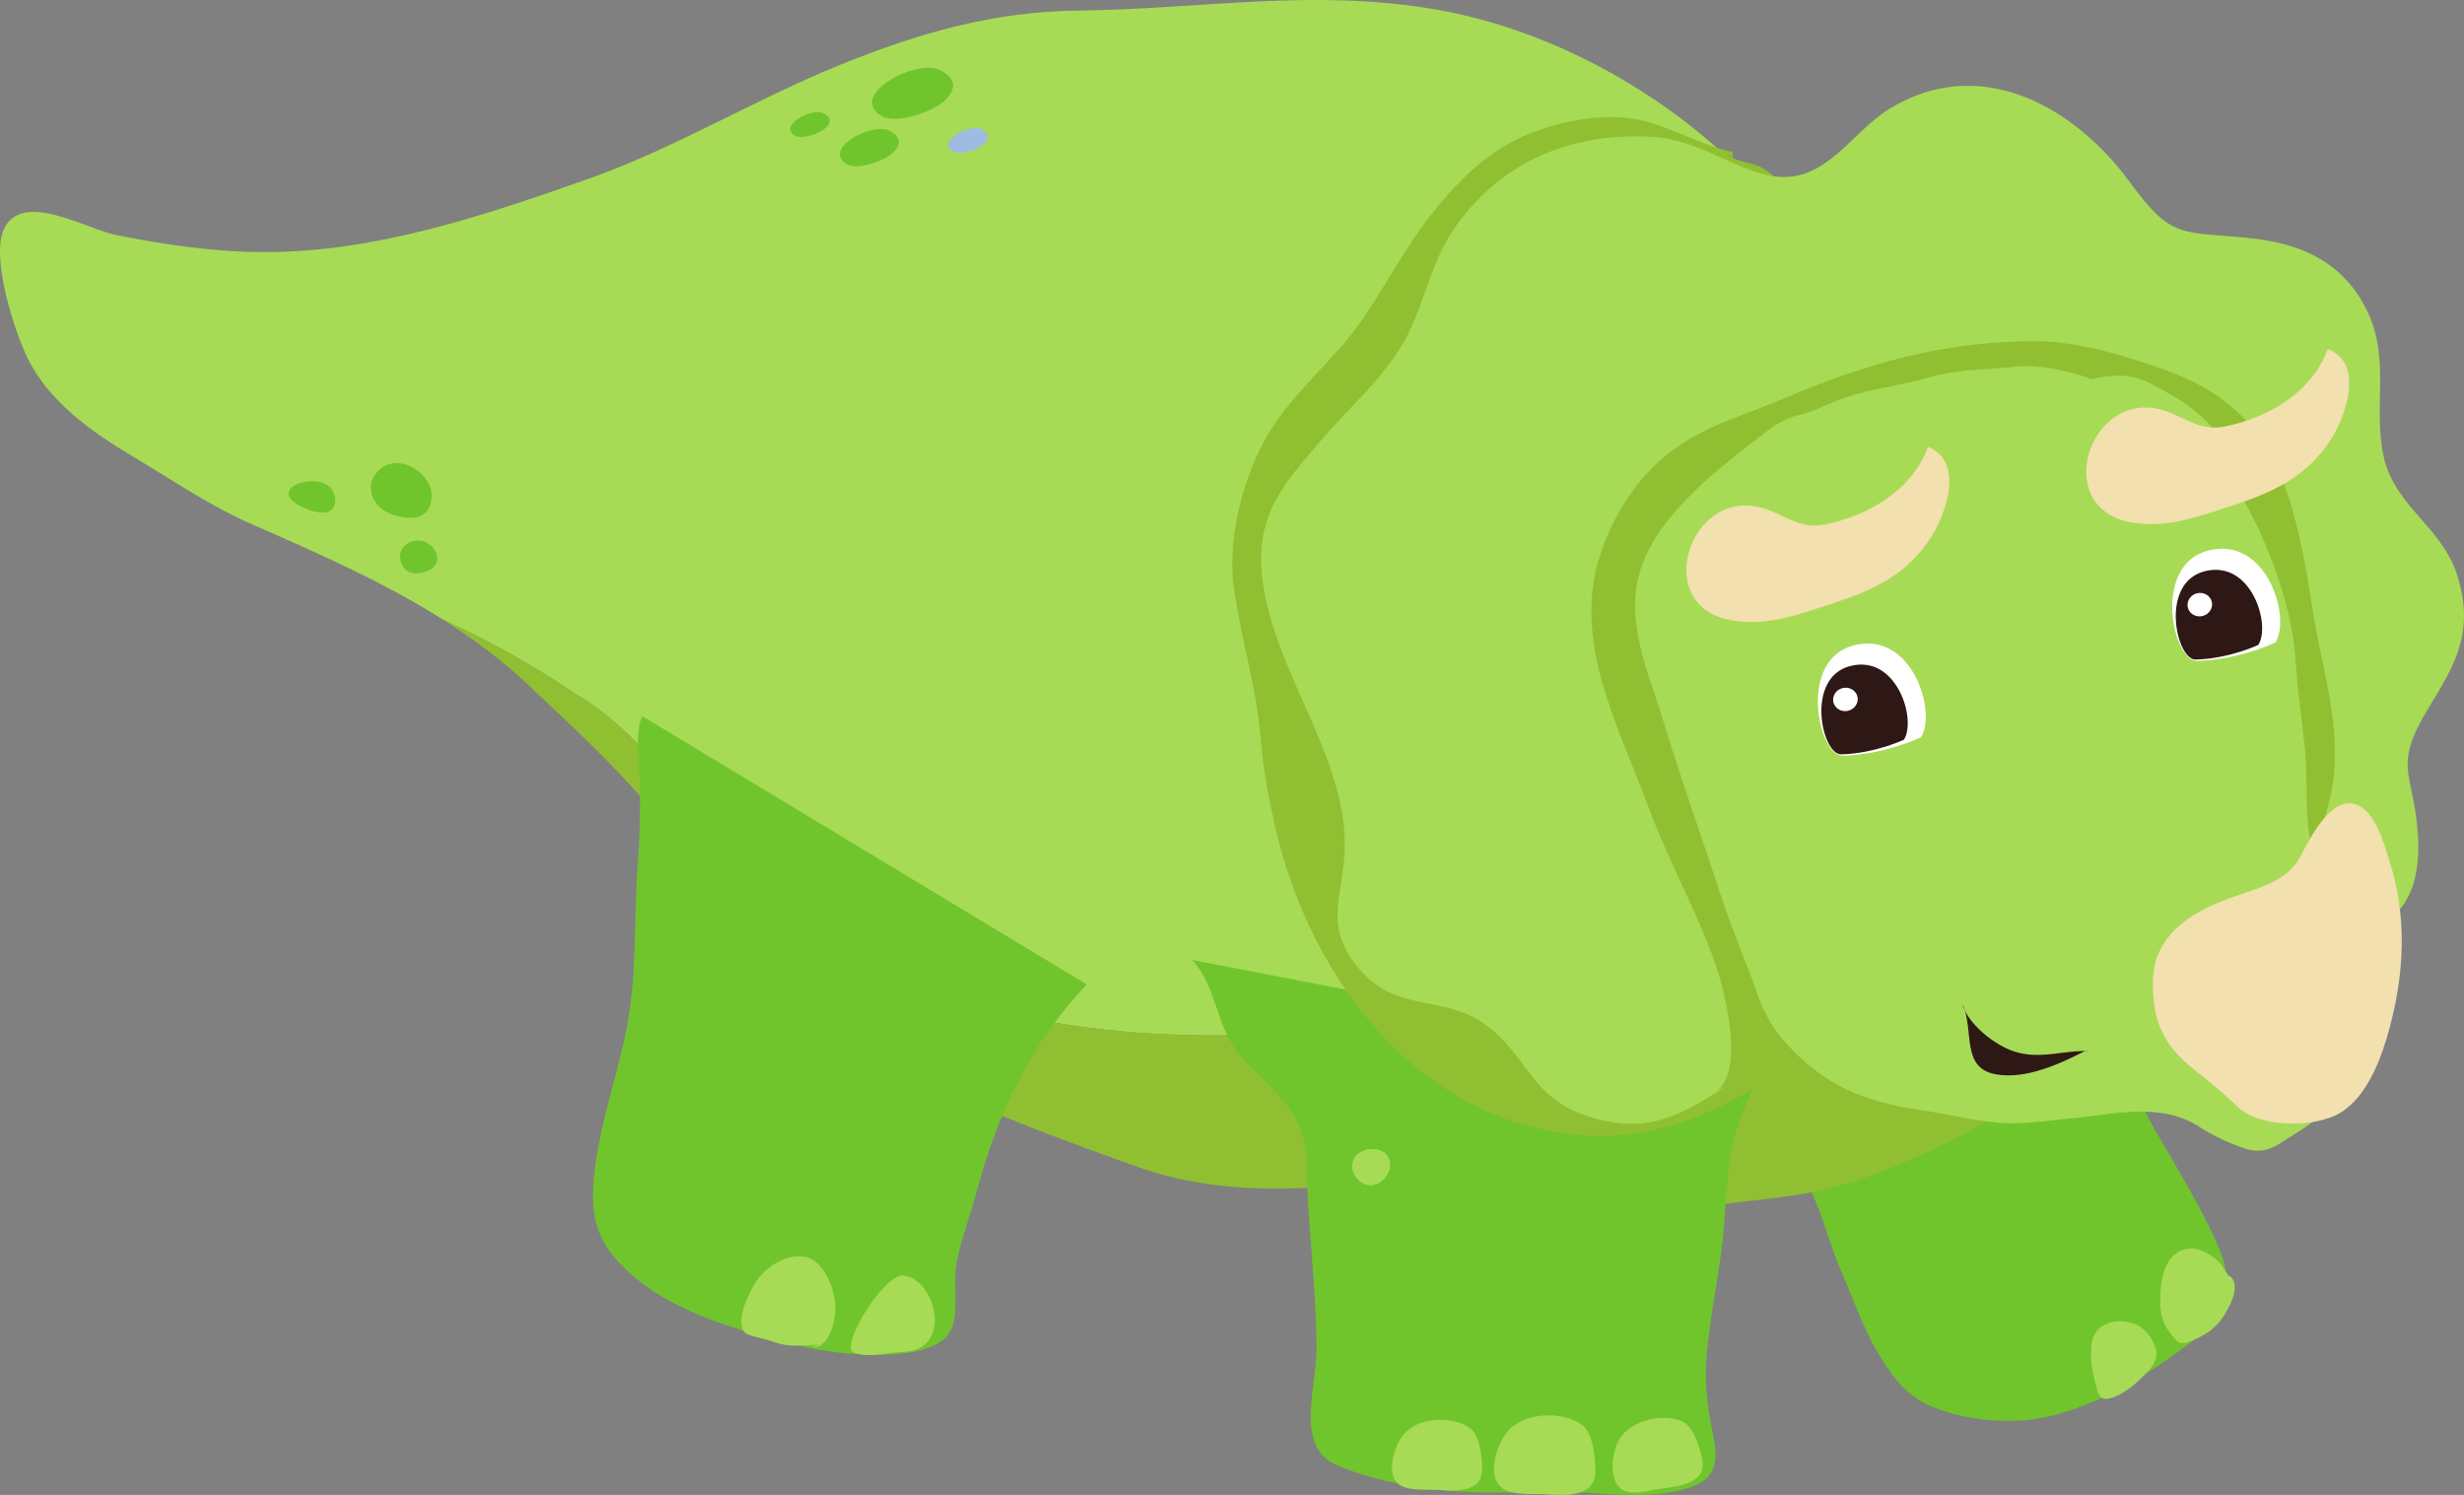 <?xml version="1.0" encoding="UTF-8" standalone="no"?>
<!-- Created with Inkscape (http://www.inkscape.org/) -->

<svg
   version="1.1"
   id="svg1"
   width="424.746"
   height="257.723"
   viewBox="0 0 424.746 257.723"
   xmlns="http://www.w3.org/2000/svg"
   xmlns:svg="http://www.w3.org/2000/svg">
  <rect x="0" y="0" width="424.746" height="257.723" fill="#808080" stroke="none"/>
  <defs
     id="defs1" />
  <g
     id="g1"
     transform="translate(-26.476,-1037.076)">
    <g
       id="g335"
       transform="translate(16.548,-28.131)">
      <g
         id="g340"
         transform="translate(-9.929,16.548)">
        <path
           id="path102"
           d="m 327.052,1247.319 c 5.347,3.48 7.513,14.321 9.907,19.799 2.275,5.209 4.195,11.027 7.244,15.804 2.492,3.904 4.616,6.545 8.727,8.252 4.847,2.012 10.943,2.783 16.203,2.295 10.211,-0.944 21.064,-7.7 29.032,-13.916 4.887,-3.812 6.813,-9.472 4.429,-15.164 -2.357,-5.629 -5.336,-10.728 -8.36,-15.98 -3.236,-5.62 -6.868,-10.7 -6.892,-17.433 l -60.289,16.344"
           style="fill:#70c52d;fill-opacity:1;fill-rule:nonzero;stroke:none;stroke-width:0.133" />
        <path
           id="path103"
           d="m 158.036,1208.822 c -15.98,-11.622 -21.791,-30.508 -39.223,-40.677 -7.286,-4.968 -14.802,-9.097 -22.506,-12.611 -10.358,-6.567 -21.72,-11.54 -32.998,-16.476 -7.295,-3.192 -13.827,-7.705 -20.692,-11.792 -6.968,-4.149 -14.257,-9.313 -17.962,-16.771 -2.261,-4.552 -6.441,-17.421 -4.114,-22.357 3.168,-6.72 14.151,0.02 19.475,1.073 8.474,1.676 16.934,2.917 25.665,2.907 19.093,-0.021 37.658,-6.327 55.204,-12.483 15.19,-5.328 28.995,-13.805 43.886,-19.836 13.652,-5.528 26.439,-9.153 40.921,-9.315 21.288,-0.237 40.54,-3.872 61.751,-0.175 18.627,3.248 37.227,13.103 51.016,26.288 9.98,9.543 16.951,20.827 23.28,32.949 2.401,4.601 5.657,6.172 9.253,9.643 3.72,3.591 6.62,7.941 10.252,11.619 6.645,6.725 13.276,17.843 16.384,26.737 4.083,11.687 3.527,24.216 5.263,36.319 0.468,3.259 0.552,6.321 0.335,9.267 -11.327,8.541 -24.553,14.406 -37.787,14.406 -62.467,-1.452 -127.84,27.603 -187.403,-8.716"
           style="fill:#a7db55;fill-opacity:1;fill-rule:nonzero;stroke:none;stroke-width:0.133" />
        <path
           id="path104"
           d="m 118.812,1168.145 c 17.433,10.169 23.244,29.055 39.223,40.677 59.563,36.319 124.936,7.264 187.403,8.716 13.233,0 26.46,-5.865 37.787,-14.406 -0.597,8.07 -3.528,15.221 -7.552,22.857 -6.925,13.142 -14.044,17.13 -27.305,22.918 -6.417,2.801 -12.261,4.807 -19.196,5.817 -7.685,1.12 -15.327,1.64 -22.892,3.007 -7.489,1.353 -15.449,-0.748 -22.924,-1.635 -9.044,-1.073 -17.991,0.623 -27.123,-1.27 -4.293,-0.889 -7.507,-1.514 -11.877,-1.343 -9.735,0.38 -19.313,-0.367 -28.693,-3.747 -22.457,-8.093 -49.733,-17.816 -66.347,-35.817 -5.291,-5.733 -7.853,-13.081 -12.276,-19.403 -7.116,-10.169 -17.101,-19.261 -26.103,-27.756 -4.531,-4.276 -9.457,-7.945 -14.63,-11.225 7.704,3.513 15.22,7.643 22.506,12.611"
           style="fill:#91bf32;fill-opacity:1;fill-rule:nonzero;stroke:none;stroke-width:0.133" />
        <path
           id="path105"
           d="m 225.346,1214.149 c 4.151,4.357 4.104,11.258 7.913,15.993 4.744,5.9 11.695,9.717 11.793,18.403 0.127,11.002 1.772,21.852 1.736,33.014 -0.021,6.517 -3.86,16.712 3.703,19.792 10.608,4.316 22.499,5.076 33.704,4.436 8.02,-0.453 16.541,1.533 24.335,0 6.509,-1.28 7.916,-3.874 6.616,-9.881 -0.96,-4.436 -1.539,-8.864 -1.088,-13.72 0.54,-5.818 1.689,-11.72 2.481,-17.512 0.783,-5.716 0.773,-11.598 1.669,-17.261 0.805,-5.092 3.455,-9.503 4.955,-14.379 l -97.817,-18.886"
           style="fill:#70c52d;fill-opacity:1;fill-rule:nonzero;stroke:none;stroke-width:0.133" />
        <path
           id="path106"
           d="m 318.564,1075.897 c -0.047,-0.367 0.039,-0.672 -0.055,-1.036 -5.356,-1.139 -10.253,-4.195 -15.925,-5.5 -5.947,-1.369 -13.364,0.109 -18.887,2.259 -7.315,2.847 -12.761,8.467 -17.443,14.456 -4.615,5.905 -7.716,12.215 -11.967,18.24 -4.611,6.536 -11.396,11.869 -15.636,18.876 -4.329,7.156 -7.32,18.051 -6.108,26.715 0.627,4.479 1.611,8.809 2.527,13.129 0.917,4.321 1.765,8.631 2.121,13.068 0.365,4.241 1.035,8.584 2.008,12.919 3.789,18.921 14.509,38.216 31.429,48.325 3.384,2.023 7.015,3.676 10.879,4.868 42.14,13.093 68.289,-34.847 95.891,-59.543 7.264,-5.811 2.907,-17.433 0.113,-26.275 -1.973,-5.545 -3.349,-11.273 -5.359,-17.008 -2.943,-8.395 -5.599,-17.379 -11.372,-24.268 -4.736,-5.653 -10.364,-10.56 -15.697,-15.612 -3.708,-3.511 -6.251,-8.272 -10.177,-11.565 -2.075,-1.739 -4.077,-2.689 -5.9,-4.784 -2.088,-2.399 -2.909,-4.292 -5.72,-5.731 -1.741,-0.891 -4.381,-0.812 -5.813,-2.26 l 1.091,0.727"
           style="fill:#91bf32;fill-opacity:1;fill-rule:nonzero;stroke:none;stroke-width:0.133" />
        <path
           id="path107"
           d="m 247.785,1124.348 c -5.872,6.936 -11.192,12.24 -10.463,22.468 1.199,16.816 14.912,31.909 14.331,48.448 -0.277,7.924 -3.864,13.083 2.621,20.581 6.517,7.535 14.312,4.179 21.593,9.417 7.256,5.22 7.839,12.56 17.408,15.732 10.62,3.52 16.297,0.021 25.228,-5.784 14.232,-9.251 26.168,-2.073 41.599,-1.157 18.659,1.107 24.057,-13.809 38.761,-20.173 14.152,-6.126 39.495,3.789 37.772,-21.523 -0.741,-10.885 -4.519,-11.303 2.104,-22.063 4.481,-7.281 7.732,-12.971 4.652,-22.587 -2.628,-8.209 -10.684,-11.699 -12.612,-20.239 -1.928,-8.541 1.207,-16.825 -2.887,-25.231 -4.036,-8.288 -11.236,-11.641 -20.335,-12.54 -11.823,-1.169 -13.352,0.244 -20.58,-9.663 -9.233,-12.656 -25.535,-22.348 -41.427,-12.613 -6.405,3.924 -10.797,12.573 -19.369,11.695 -6.667,-0.684 -13.272,-6.356 -21.283,-6.852 -13.861,-0.859 -25.988,4.015 -34.116,15.428 -4.152,5.828 -5.176,12.489 -8.239,18.604 -3.551,7.091 -9.672,12.043 -14.76,18.051"
           style="fill:#a7db55;fill-opacity:1;fill-rule:nonzero;stroke:none;stroke-width:0.133" />
        <path
           id="path108"
           d="m 334.18,1232.429 c -7.331,0 -12.351,1.396 -18.484,4.303 4.928,-3.16 1.541,-16.944 0.044,-21.344 -3.177,-9.337 -8.208,-18.08 -11.633,-27.376 -5.259,-14.272 -13.605,-29.108 -8.151,-44.489 2.727,-7.685 7.452,-14.384 14.333,-18.693 5.537,-3.465 11.365,-5.011 17.009,-7.439 14.088,-6.059 27.9,-9.987 43.663,-9.905 7.345,0.039 15.865,2.675 22.7,5.165 7.927,2.891 14.485,7.856 18.249,15.545 3.625,7.403 5.333,17.237 6.521,25.156 1.583,10.552 5.363,20.741 3.367,31.588 -0.34,1.843 -0.98,3.536 -1.269,5.355 -0.467,2.928 0.303,6.181 -0.276,9.091 -0.759,3.813 -3.417,7.339 -6.255,10.162 -3.779,3.763 -6.716,8.043 -11.441,10.816 -6.844,4.014 -12.915,6.814 -20.8,8.344 -10.907,2.114 -22.261,5.924 -33.451,5.192 -2.121,-0.14 -4.64,-1.224 -6.863,-1.552 -1.968,-0.289 -6.661,0.308 -7.264,-0.281 v 0.362"
           style="fill:#91bf32;fill-opacity:1;fill-rule:nonzero;stroke:none;stroke-width:0.133" />
        <path
           id="path109"
           d="m 302.053,1149.254 c -1.471,8.171 2.208,16.059 4.541,23.733 3.047,10.029 6.636,20.008 9.872,29.952 1.815,5.577 4.193,11.039 6.12,16.522 1.66,4.725 3.355,7.424 7.013,10.973 6.381,6.189 13.135,8.427 21.799,9.673 4.299,0.62 8.755,1.771 13.068,2.126 3.944,0.324 8.136,-0.368 12.057,-0.726 7.595,-0.693 15.733,-2.974 22.507,1.45 2.28,1.491 5.099,2.792 7.748,3.699 2.065,0.708 4.069,0.421 5.945,-0.788 2.511,-1.619 5.849,-3.479 7.924,-5.639 5.869,-6.108 4.719,-16.828 3.617,-24.4 -1.215,-8.339 -5.533,-16.044 -6.489,-24.442 -0.509,-4.467 -0.153,-9.063 -0.592,-13.564 -0.487,-4.988 -1.288,-10.015 -1.581,-15.001 -0.615,-10.46 -5.567,-22.892 -11.145,-31.551 -4.193,-6.511 -12.195,-12.119 -19.216,-15.337 -5.009,-2.296 -12.272,-4.643 -17.808,-4.063 -5.292,0.553 -9.921,0.383 -15.027,1.847 -4.829,1.385 -9.867,1.911 -14.636,3.527 -2.717,0.921 -4.933,2.3 -7.733,2.935 -2.821,0.639 -4.684,2.096 -6.995,3.891 -7.971,6.189 -19.096,14.668 -20.989,25.183"
           style="fill:#a7db55;fill-opacity:1;fill-rule:nonzero;stroke:none;stroke-width:0.133" />
        <path
           id="path110"
           d="m 423.301,1240.492 c 4.747,-2.878 7.184,-9.743 8.517,-14.763 2.537,-9.555 2.973,-19.174 -0.101,-28.77 -0.943,-2.94 -2.536,-9.109 -6.319,-9.759 -4.16,-0.715 -7.517,6.375 -9.04,9.191 -2.299,4.252 -7.272,5.375 -11.651,6.936 -5.127,1.827 -10.631,4.577 -12.833,9.86 -1.133,2.716 -1.035,6.123 -0.611,9.043 0.7,4.823 3.293,8.03 6.989,10.964 2.601,2.064 4.985,3.983 7.323,6.272 3.755,3.678 13.368,3.67 17.725,1.027"
           style="fill:#f2e0af;fill-opacity:1;fill-rule:nonzero;stroke:none;stroke-width:0.133" />
        <path
           id="path111"
           d="m 207.178,1218.365 c -7.815,8.351 -13.047,17.631 -16.781,28.49 -1.207,3.508 -2.145,7.168 -3.169,10.604 -0.924,3.105 -2.043,6.16 -2.561,9.46 -0.471,2.992 0.435,8.136 -0.791,10.886 -2.825,6.347 -19.736,4.332 -24.62,3.187 -9.843,-2.308 -21.629,-5.287 -29.606,-11.807 -7.482,-6.116 -8.417,-11.215 -7.068,-20.36 1.179,-7.992 4.018,-15.878 5.456,-23.763 1.675,-9.181 1.043,-18.541 1.789,-27.881 0.327,-4.087 0.372,-8.193 0.372,-12.349 0,-3.631 -1.049,-9.745 0.363,-12.713 l 76.617,46.246"
           style="fill:#70c52d;fill-opacity:1;fill-rule:nonzero;stroke:none;stroke-width:0.133" />
        <path
           id="path112"
           d="m 350.993,1175.774 c 0,0 -6.192,2.971 -13.487,3.159 -4.188,0.104 -7.833,-16.5 1.913,-19.016 10.056,-2.601 14.363,11.56 11.573,15.857"
           style="fill:#ffffff;fill-opacity:1;fill-rule:nonzero;stroke:none;stroke-width:0.133" />
        <path
           id="path113"
           d="m 348.053,1176.182 c 0,0 -4.96,2.368 -10.792,2.524 -3.36,0.081 -6.269,-13.204 1.531,-15.224 8.047,-2.075 11.491,9.263 9.261,12.7"
           style="fill:#2e1816;fill-opacity:1;fill-rule:nonzero;stroke:none;stroke-width:0.133" />
        <path
           id="path114"
           d="m 335.912,1169.77 c 0.281,1.072 1.429,1.713 2.56,1.421 1.141,-0.295 1.836,-1.408 1.559,-2.483 -0.287,-1.083 -1.429,-1.713 -2.56,-1.421 -1.143,0.284 -1.837,1.4 -1.559,2.483"
           style="fill:#ffffff;fill-opacity:1;fill-rule:nonzero;stroke:none;stroke-width:0.133" />
        <path
           id="path115"
           d="m 412.084,1159.436 c 0,0 -6.192,2.971 -13.487,3.159 -4.188,0.104 -7.833,-16.501 1.913,-19.016 10.056,-2.601 14.363,11.56 11.573,15.857"
           style="fill:#ffffff;fill-opacity:1;fill-rule:nonzero;stroke:none;stroke-width:0.133" />
        <path
           id="path116"
           d="m 409.144,1159.842 c 0,0 -4.96,2.369 -10.791,2.525 -3.361,0.081 -6.271,-13.205 1.529,-15.224 8.047,-2.075 11.491,9.263 9.261,12.699"
           style="fill:#2e1816;fill-opacity:1;fill-rule:nonzero;stroke:none;stroke-width:0.133" />
        <path
           id="path117"
           d="m 397.002,1153.432 c 0.281,1.071 1.429,1.713 2.56,1.42 1.141,-0.293 1.836,-1.407 1.559,-2.483 -0.287,-1.081 -1.429,-1.712 -2.56,-1.42 -1.143,0.283 -1.837,1.4 -1.559,2.483"
           style="fill:#ffffff;fill-opacity:1;fill-rule:nonzero;stroke:none;stroke-width:0.133" />
        <path
           id="path118"
           d="m 380.305,1229.886 c -4.541,-0.312 -8.704,1.571 -13.348,0.01 -3.395,-1.14 -8.048,-4.857 -8.835,-8.233 2.135,4.623 -0.355,11.136 5.839,12.219 5.091,0.892 10.921,-1.793 15.253,-3.995 h 1.091"
           style="fill:#2e1816;fill-opacity:1;fill-rule:nonzero;stroke:none;stroke-width:0.133" />
        <path
           id="path119"
           d="m 309.493,1143.63 c -0.779,3 -1.888,7.896 0.948,10.164 1.992,1.592 6.904,2.479 9.58,2.365 4.665,-0.196 7.263,-2.283 8.761,-6.675 1.363,-3.996 2.001,-10.711 -2.048,-13.163 -6.844,-4.147 -15.224,-0.456 -17.241,7.308"
           style="fill:#a7db55;fill-opacity:1;fill-rule:nonzero;stroke:none;stroke-width:0.133" />
        <path
           id="path120"
           d="m 317.886,1155.513 c -13.172,-2.727 -6.857,-22.303 5.247,-19.425 4.004,0.951 6.66,3.901 11.188,3.011 7.724,-1.521 15.244,-6.057 17.857,-13.389 6.375,2.456 3.123,11.552 0.564,15.561 -3.936,6.163 -9.567,8.988 -16.252,11.167 -5.976,1.948 -12.093,4.424 -18.604,3.076"
           style="fill:#f2e0af;fill-opacity:1;fill-rule:nonzero;stroke:none;stroke-width:0.133" />
        <path
           id="path121"
           d="m 404.637,1136.185 c 2.524,-8.068 -3.405,-15.411 -9.805,-19.021 -2.864,-1.616 -5.175,-3.329 -8.531,-3.681 -2.909,-0.307 -6.176,0.409 -8.729,1.679 -1.873,0.931 -3.853,2.749 -5.257,4.317 l 32.323,16.707"
           style="fill:#a7db55;fill-opacity:1;fill-rule:nonzero;stroke:none;stroke-width:0.133" />
        <path
           id="path122"
           d="m 378.429,1126.742 c -0.779,3 -1.889,7.896 0.948,10.164 1.992,1.592 6.904,2.479 9.58,2.365 4.665,-0.196 7.263,-2.283 8.761,-6.675 1.363,-3.996 2.001,-10.711 -2.048,-13.163 -6.844,-4.147 -15.224,-0.456 -17.241,7.308"
           style="fill:#a7db55;fill-opacity:1;fill-rule:nonzero;stroke:none;stroke-width:0.133" />
        <path
           id="path123"
           d="m 386.821,1138.625 c -13.171,-2.727 -6.857,-22.303 5.248,-19.425 4.004,0.951 6.66,3.901 11.188,3.011 7.723,-1.521 15.244,-6.057 17.857,-13.389 6.375,2.456 3.123,11.552 0.563,15.561 -3.935,6.163 -9.565,8.988 -16.251,11.167 -5.976,1.948 -12.095,4.424 -18.605,3.076"
           style="fill:#f2e0af;fill-opacity:1;fill-rule:nonzero;stroke:none;stroke-width:0.133" />
        <path
           id="path124"
           d="m 171.725,1068.604 c -5.739,-3.624 6.027,-9.801 10.073,-7.9 4.447,2.088 1.796,5.256 -1.435,6.823 -2.164,1.049 -6.552,2.395 -8.639,1.077"
           style="fill:#70c52d;fill-opacity:1;fill-rule:nonzero;stroke:none;stroke-width:0.133" />
        <path
           id="path125"
           d="m 156.837,1072.006 c -2.791,-1.763 2.931,-4.765 4.897,-3.841 2.163,1.016 0.873,2.556 -0.697,3.317 -1.052,0.509 -3.185,1.164 -4.2,0.524"
           style="fill:#70c52d;fill-opacity:1;fill-rule:nonzero;stroke:none;stroke-width:0.133" />
        <path
           id="path126"
           d="m 165.75,1076.917 c -4.185,-2.643 4.395,-7.148 7.347,-5.761 3.243,1.523 1.309,3.833 -1.047,4.976 -1.579,0.765 -4.779,1.745 -6.3,0.785"
           style="fill:#70c52d;fill-opacity:1;fill-rule:nonzero;stroke:none;stroke-width:0.133" />
        <path
           id="path127"
           d="m 184.114,1074.757 c -2.791,-1.761 2.931,-4.765 4.897,-3.841 2.163,1.016 0.875,2.556 -0.697,3.317 -1.052,0.511 -3.185,1.164 -4.2,0.524"
           style="fill:#9ebbe4;fill-opacity:1;fill-rule:nonzero;stroke:none;stroke-width:0.133" />
        <path
           id="path128"
           d="m 306.714,1305.228 c 3.016,-0.387 7.475,-1.04 6.547,-5.147 -0.428,-1.901 -1.405,-5.433 -3.373,-6.353 -3.315,-1.55 -9.036,-0.167 -10.905,3.086 -1.473,2.564 -2.092,8.52 1.744,9.093 1.836,0.267 4.135,-0.453 5.988,-0.68"
           style="fill:#a7db55;fill-opacity:1;fill-rule:nonzero;stroke:none;stroke-width:0.133" />
        <path
           id="path129"
           d="m 286.534,1306.281 c 3.411,0.227 8.468,0.493 8.34,-4.246 -0.059,-2.191 -0.367,-6.299 -2.337,-7.743 -3.317,-2.431 -9.931,-2.151 -12.7,1.029 -2.184,2.508 -4.164,8.946 -0.056,10.4 1.967,0.707 4.657,0.414 6.753,0.56"
           style="fill:#a7db55;fill-opacity:1;fill-rule:nonzero;stroke:none;stroke-width:0.133" />
        <path
           id="path130"
           d="m 267.924,1305.535 c 3.033,0.2 7.532,0.44 7.419,-3.778 -0.052,-1.948 -0.326,-5.602 -2.08,-6.887 -2.95,-2.162 -8.832,-1.913 -11.296,0.916 -1.941,2.231 -3.703,7.962 -0.049,9.255 1.749,0.627 4.141,0.36 6.007,0.494"
           style="fill:#a7db55;fill-opacity:1;fill-rule:nonzero;stroke:none;stroke-width:0.133" />
        <path
           id="path131"
           d="m 404.033,1268.626 c -1.052,-1.453 -1.432,-2.537 -3.06,-3.537 -1.1,-0.676 -2.409,-1.325 -3.744,-1.184 -3.792,0.402 -4.795,4.417 -4.943,7.595 -0.097,2.092 -0.107,4.112 0.972,5.94 0.395,0.67 1.637,2.421 2.3,2.689 0.973,0.395 2.893,-0.677 3.783,-1.116 1.339,-0.661 2.739,-1.882 3.577,-3.096 1.111,-1.608 3.292,-5.415 1.477,-7.169 l -0.363,-0.121"
           style="fill:#a7db55;fill-opacity:1;fill-rule:nonzero;stroke:none;stroke-width:0.133" />
        <path
           id="path132"
           d="m 388.418,1286.761 c 1.495,-1.479 3.681,-3.155 3.055,-5.519 -0.507,-1.911 -1.893,-3.699 -3.777,-4.386 -3.028,-1.104 -6.859,-0.063 -7.273,3.417 -0.236,1.983 -0.035,4.346 0.491,6.24 0.324,1.163 0.524,3.21 1.813,3.298 1.747,0.119 4.489,-1.861 5.692,-3.05"
           style="fill:#a7db55;fill-opacity:1;fill-rule:nonzero;stroke:none;stroke-width:0.133" />
        <path
           id="path133"
           d="m 166.966,1281.79 c 2.092,0.844 4.223,0.409 6.367,0.115 1.525,-0.21 3.272,-0.073 4.711,-0.693 2.892,-1.247 3.343,-4.428 2.651,-7.204 -0.607,-2.436 -2.46,-5.117 -5.045,-5.443 -3.443,-0.43 -11.049,12.271 -8.683,13.226"
           style="fill:#a7db55;fill-opacity:1;fill-rule:nonzero;stroke:none;stroke-width:0.133" />
        <path
           id="path134"
           d="m 159.852,1280.914 c 2.791,0.152 3.853,-3.962 3.995,-6.125 0.173,-2.666 -1.029,-6.514 -3.136,-8.375 -3.307,-2.921 -8.457,0.124 -10.437,3.06 -1.284,1.903 -3.734,6.902 -2.046,8.901 0.455,0.539 3.349,1.083 4.061,1.32 0.879,0.293 1.942,0.668 2.852,0.815 1.388,0.221 3.12,0.142 4.531,0.04 0.541,-0.039 0.933,-0.01 1.452,-0.181 l -1.271,0.545"
           style="fill:#a7db55;fill-opacity:1;fill-rule:nonzero;stroke:none;stroke-width:0.133" />
        <path
           id="path135"
           d="m 76.32,1136.916 c 1.819,-0.583 1.542,-3.109 0.441,-4.247 -0.902,-0.932 -2.403,-1.099 -3.63,-1.033 -2.18,0.113 -5.189,1.659 -2.44,3.692 1.224,0.905 4.052,2.093 5.629,1.588"
           style="fill:#70c52d;fill-opacity:1;fill-rule:nonzero;stroke:none;stroke-width:0.133" />
        <path
           id="path136"
           d="m 94.261,1134.344 c 0.237,-4.168 -5.787,-7.764 -9.049,-4.676 -2.96,2.803 -0.959,6.769 2.503,7.773 3.119,0.904 6.322,0.84 6.546,-3.097"
           style="fill:#70c52d;fill-opacity:1;fill-rule:nonzero;stroke:none;stroke-width:0.133" />
        <path
           id="path137"
           d="m 89.163,1146.032 c -1.669,-3.527 3.155,-5.772 5.386,-2.851 1.329,1.74 0.678,3.377 -1.391,4.04 -1.561,0.5 -3.209,0.471 -3.995,-1.189"
           style="fill:#70c52d;fill-opacity:1;fill-rule:nonzero;stroke:none;stroke-width:0.133" />
        <path
           id="path138"
           d="m 257.321,1252.721 c -2.455,1.231 -5.151,-1.696 -4.167,-4.138 0.925,-2.297 5.5,-2.615 6.215,0.048 0.456,1.7 -0.524,3.327 -2.048,4.09"
           style="fill:#a7db55;fill-opacity:1;fill-rule:nonzero;stroke:none;stroke-width:0.133" />
      </g>
    </g>
  </g>
</svg>
